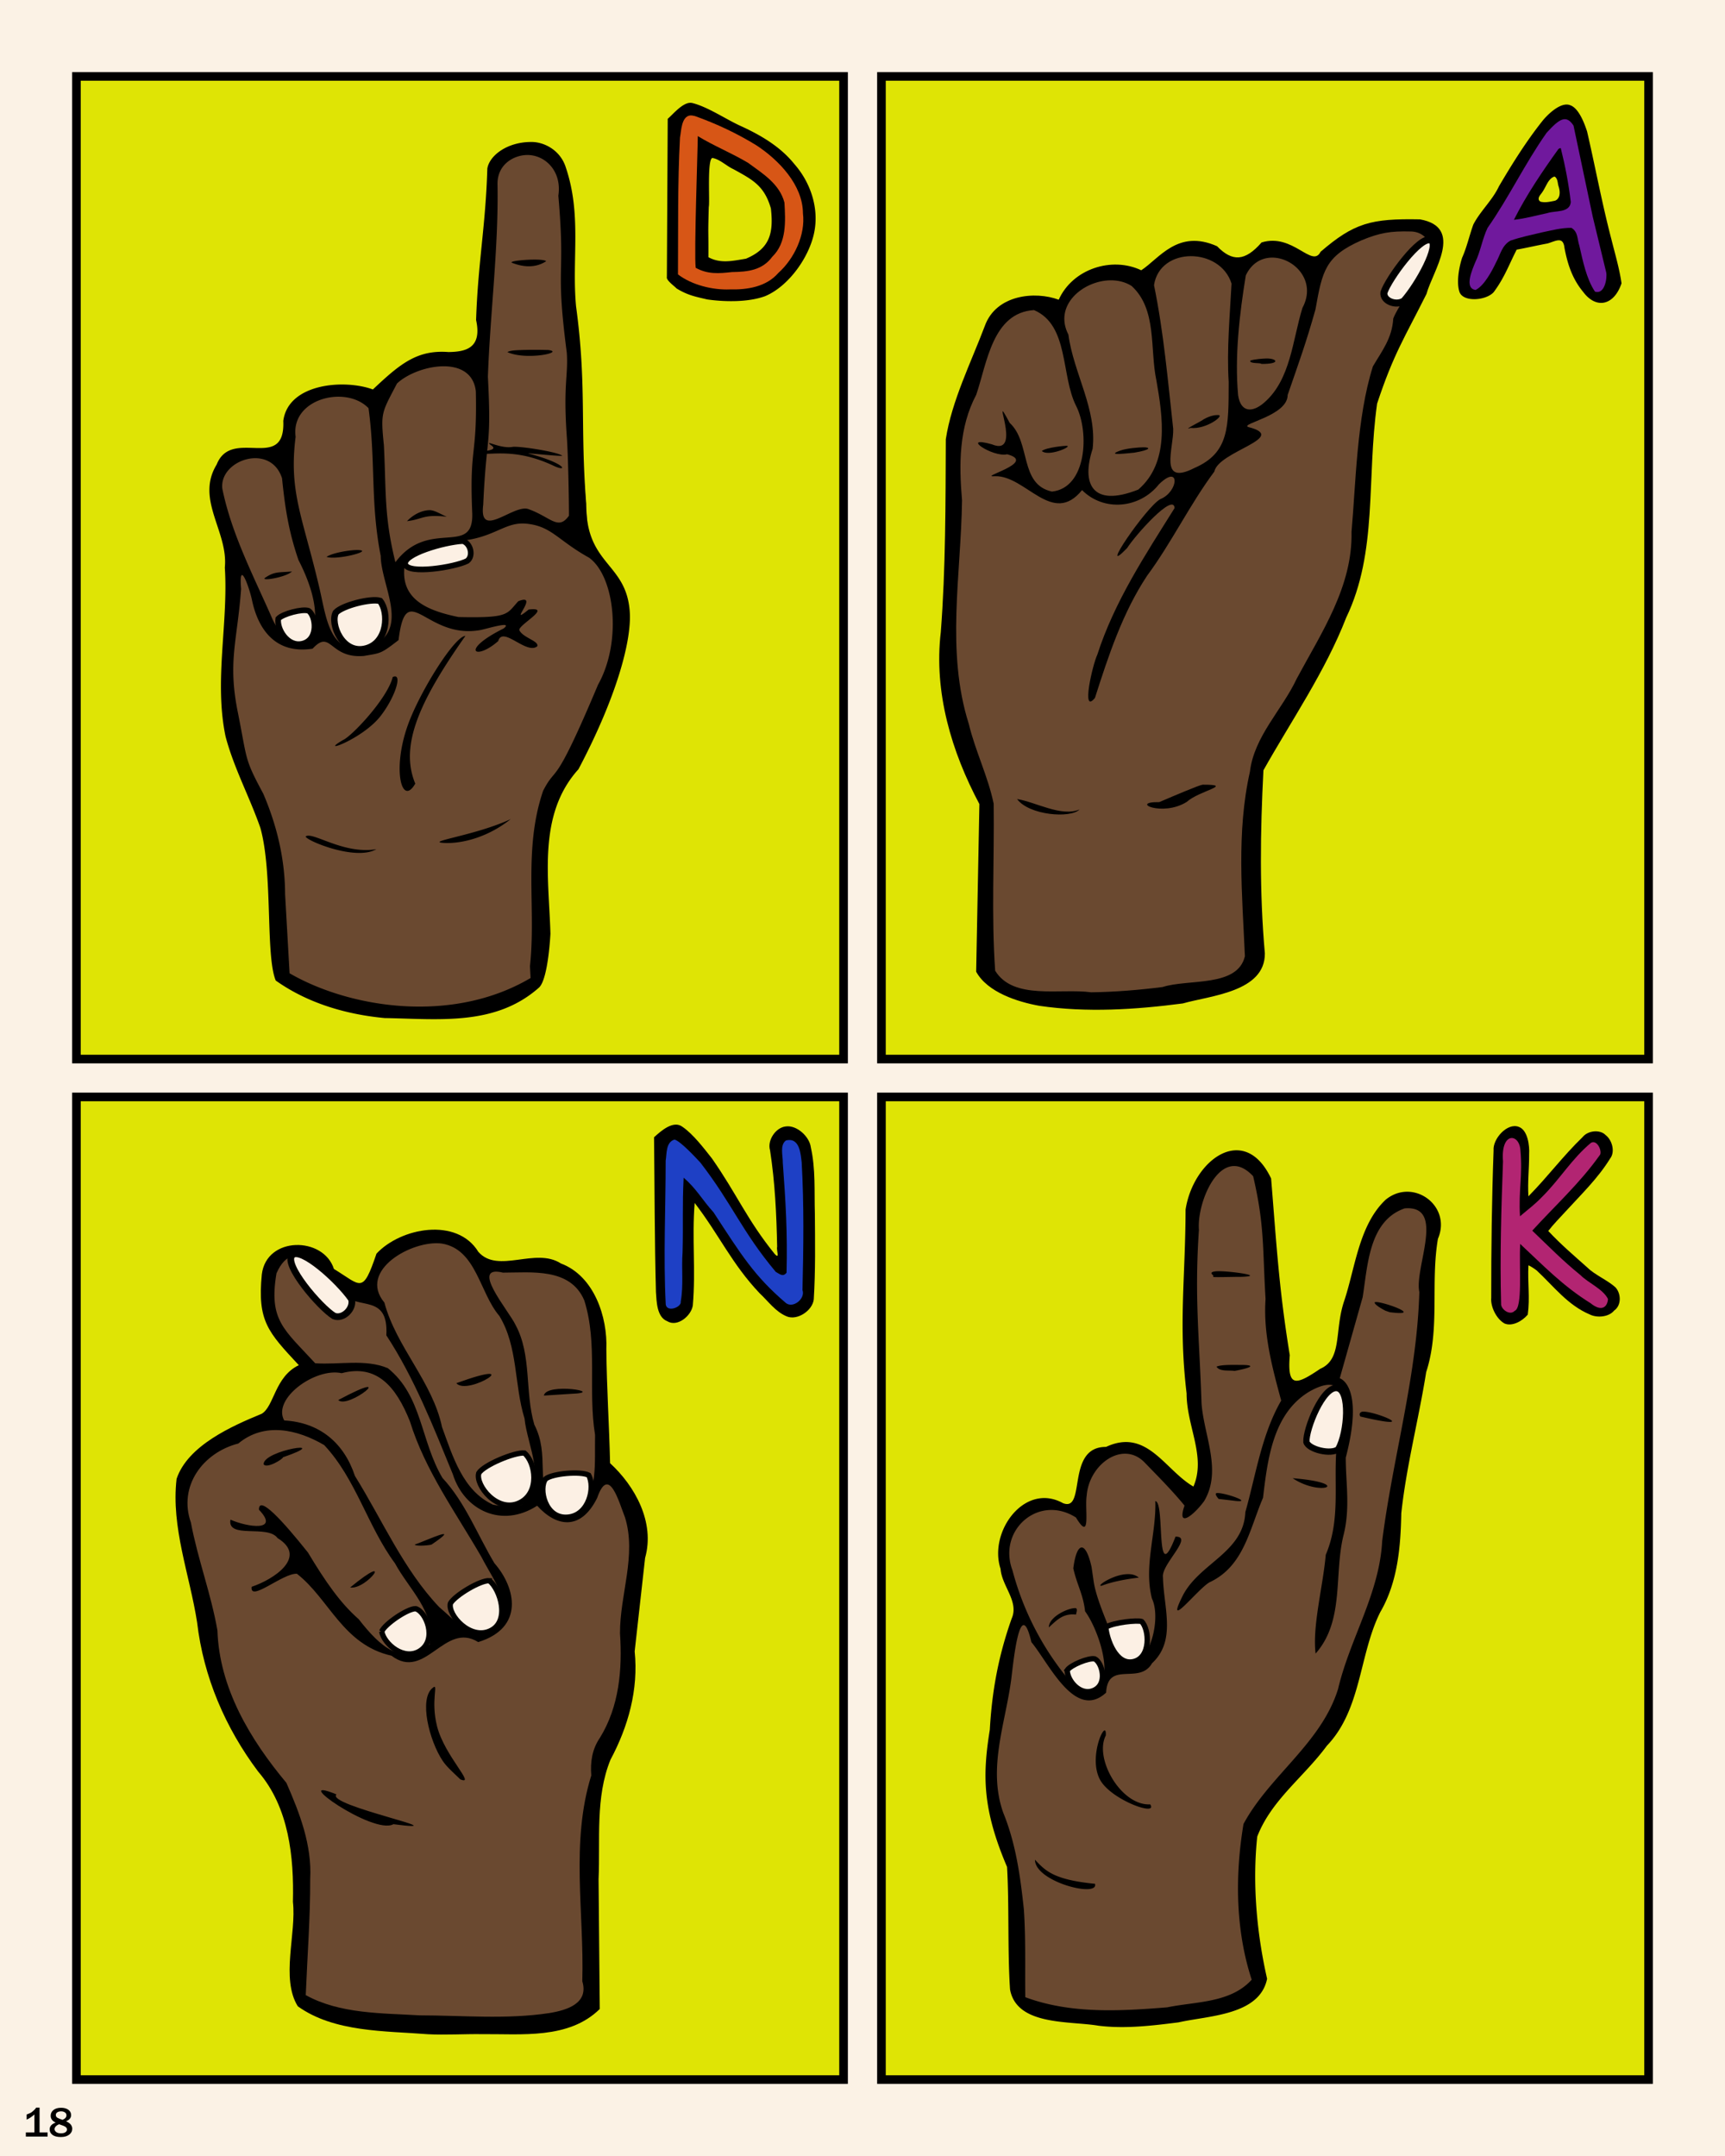 <svg xmlns="http://www.w3.org/2000/svg" width="600" height="750" viewBox="0 0 600 750" xmlns:v="https://vecta.io/nano"><rect x="0" y="0" width="600" height="750" fill="#333333" stroke="none"/><style><![CDATA[.B{fill-opacity:.98}.C{stroke:#000}.D{fill:#dfe405}.E{stroke-width:3}.F{fill:#6a4930}.G{fill:#fff3e7}]]></style><path d="M0 0h600v750H0z" fill="#fff5e8" paint-order="fill markers stroke" class="B"/><path d="M306.589 381.589h266.822V723.41H306.589z" paint-order="fill markers stroke" class="C D E"/><path d="M16.553 743.253h-7.56v-1.454h2.974v-6.236q-1.483 1.295-2.698 1.78v-1.78q1.237-.47 1.548-.666.311-.203.912-.738.601-.543.846-.984h1.187v8.624h2.793zm2.807-4.877q-1.736-.796-1.736-2.366 0-1.215.955-1.997.962-.789 2.684-.789 1.57 0 2.518.702.955.702.955 1.859 0 1.411-1.758 2.142 2.149.919 2.149 2.597 0 1.244-1.078 2.062-1.071.818-2.894.818-1.924 0-2.908-.752-.977-.76-.977-1.903 0-1.628 2.091-2.373zm2.388-.962q1.367-.564 1.367-1.57 0-.658-.557-1.02-.557-.362-1.288-.362-.76 0-1.31.326-.543.326-.543.948 0 .644.593.984.593.34 1.736.695zm-1.165 1.548q-.724.26-1.165.724-.441.456-.441.977 0 .535.55.991.557.456 1.707.456.955 0 1.505-.369.557-.376.557-.955 0-.499-.463-.875-.456-.376-2.25-.948z" paint-order="fill markers stroke"/><path d="M426.738 403.935l-8.061 6.334-4.414 14.971 1.344 54.531 4.222 32.629-4.031 11.708-20.537-20.345-14.203 1.919-4.606 7.677-1.344 13.051-12.476-3.647-10.364 6.526-3.455 11.516 6.334 19.193-6.526 26.487-3.455 32.053 1.152 12.859 6.142 18.234 2.879 45.104 5.374 4.223 31.285 2.687 35.891-4.99 9.789-8.253-5.374-26.679 1.919-27.446 29.558-36.275 19.001-56.428 4.606-37.235 7.677-41.074 2.879-40.69-7.677-4.99-9.405 4.798-5.758 12.668-3.263 18.426-4.798 12.284-2.303 12.284-17.658 6.91-3.647-12.284-5.566-65.855z" paint-order="fill markers stroke" class="F"/><path d="M412.373 420.8c-.071 24.145-2.502 39.891.358 63.943.003 11.431 6.853 21.972 2.374 32.387-9.952-5.757-16.163-20.456-30.397-13.797-14.104-.1-6.796 22.769-14.973 19.566-13.334-7.413-25.975 9.948-21.714 22.852.421 5.985 6.488 11.364 3.868 17.283-4.696 13.233-6.857 25.461-7.609 38.68-2.528 15.753-2.646 27.486 5.998 47.729.77 13.089.144 29.484 1.04 42.64 2.323 12.679 20.62 10.87 30.746 12.594 9.31 1.144 18.624 0 27.866-1.164 10.346-2.354 28.206-2.39 30.801-15.164-3.608-15.842-5.162-33.162-3.431-49.454 4.918-12.751 16.233-20.732 24.212-31.603 12.091-12.605 11.178-31.653 18.574-46.472 6.118-10.474 7.093-22.876 7.32-34.403 1.764-16.436 6.066-32.753 8.659-49.109 4.89-15.04 1.454-30.96 4.085-46.373 4.921-11.521-8.697-21.383-18.199-13.579-9.368 8.871-10.588 23.964-14.488 35.446-3.364 10.166-.51 19.99-8.243 23.358-8.34 5.621-11.553 6.83-10.6-4.726-3.772-23.183-4.585-38.124-6.494-61.476-9.336-19.681-27.107-6.448-29.754 10.843zm16.715-15.172c2.106-.063 4.396.969 6.794 3.546 4.025 17.243 3.249 25.091 4.312 42.701-.841 12.117 2.322 23.844 5.438 35.337-6.833 11.856-8.797 25.825-12.462 38.777-.604 14.06-15.841 17.693-21.708 28.947-6.6 13.088 4.984-2.047 9.217-4.496 11.992-5.573 13.898-18.381 18.633-29.419 1.601-13.375 3.435-29.458 16.26-37.017 16.523-9.283 11.277 12.204 9.201 21.059-.775 12.15 1.358 24.095-3.639 35.795-.976 11.083-4.699 24.784-3.532 34.363 10.194-11.51 6.261-27.852 9.799-41.534 2.263-9.387.692-17.729.69-26.619 6.598-25.161-2.091-27.61-2.091-27.61l7.971-28.208c1.77-11.029 2.14-26.555 14.61-30.895 14.467-1.23 3.307 20.593 5.101 29.087-.82 29.369-9.27 57.683-12.927 86.688-.955 18.22-11.21 33.899-15.326 51.365-5.839 18.931-23.833 30.151-32.906 47.011-2.965 17.859-2.82 36.841 2.852 54.167-7.391 8.161-19.412 7.557-29.401 9.617-16.437 1.323-33.588 2.329-49.354-3.528-.127-10.236.209-20.49-.507-30.709-1.244-11.5-2.765-22.669-7.149-33.447-5.507-15.509.786-31.122 2.789-46.547.698-5.642 3.049-29.719 6.992-12.815 6.159 7.396 15.202 27.487 25.994 17.568.603-11.315 11.562-2.543 15.972-10.214 8.549-7.961 4.021-19.279 3.796-29.962-.626-4.454 10.814-14.214 4.369-14.084-7.22 18.739-3.502-12.111-7.024-12.357.365 11.458-4.093 22.556-1.165 33.925 3.908 8.064-2.571 29.834-11.796 18.677-2.178-7.132-7.329-17.315-8.466-24.52l-.738-5.11c-2.044-9.279-5.15-9.111-6.365.41 1.32 5.877 3.434 9.002 4.096 14.945 5.429 7.352 12.992 30.817-2.35 27.624a99.38 99.38 0 0 1-22.903-41.878c-5.249-13.907 9.076-26.652 22.077-18.382 5.393 8.931 2.97-2.978 3.742-7.638.864-11.011 12.621-19.275 20.148-11.496 4.738 4.896 9.56 9.719 13.882 14.99-2.833 8.11 3.143 3.469 6.829-1.571 6.307-10.645-.115-22.777-.918-34.016-.775-23.468-2.488-36.887-.905-60.345-.624-7.749 4.544-21.953 12.063-22.18zm-5.462 36.583c-1.865.042-3.035.431-1.618 1.45v.563c1.276.134 8.213-.095 9.497-.046 9.346-.275-3.777-2.059-7.879-1.967zm54.786 10.738c-.822.099.232 1.332 3.456 2.998l1.511.523c12.338 1.58-2.5-3.817-4.967-3.52zm-46.353 21.871c-2.793-.009-7.281-.175-8.917.602 1.11 1.815 4.438 1.154 6.248 1.478 7.416-1.393 6.26-2.071 2.669-2.081zm42.148 16.228c-1.112-.011-1.65.866-1.027 1.716 21.427 5.033 5.844-1.669 1.027-1.716zm-24.599 23.168c10.001 6.666 21.225 1.712 0 0zm-26.165 5.153c-1.159-.015-.289 1.229.429 2.06l4.745.552c8.153 1.145-1.696-2.566-5.174-2.612zm-29.693 28.332c-5.341-.975-13.165 4.419-10.5 3.905 3.551-1.375 8.59-2.319 12.86-2.802-.424-.373-1.298-.91-2.36-1.104zm-19.766 11.704c-2.758.023-9.214 3.143-9.169 6.711 2.894-2.657 5.005-4.938 9.451-4.456.01-.388.798-2.265-.282-2.256zm10.632 44.332c.451-6.687-6.362 7.051-2.045 15.279 3.695 7.043 20.384 13.049 17.502 8.663-10.098.544-19.573-15.922-15.457-23.942zm-24.625 43.195c-.023 7.705 22.282 13.323 20.881 8.381-14.252-1.403-17.198-4.443-20.881-8.381z"/><g class="C G B"><path d="M371.211 580.997c-.069 3.455 4.341 9.021 9.088 7.101 5.149-2.083 3.083-9.728.496-11.023-2.107-.467-8.319 2.114-9.585 3.922zm13.406-14.981c.395 4.485 3.618 13.251 9.503 12.043 6.386-1.311 5.641-11.428 2.934-14.006-1.52-.477-9.375.253-12.437 1.963z" paint-order="fill markers stroke" stroke-width="1.867"/><path d="M465.483 504.102c3.306-5.949 4.165-20.485-.372-21.222-4.921-.799-10.965 14.27-10.706 18.743.767 2.621 8.642 4.536 11.077 2.478z" paint-order="fill markers stroke" stroke-width="2.19"/></g><path d="M523.317 460.4c-2.808-1.552-4.92-5.841-4.63-8.919-.018-17.093.204-34.192.82-51.274-.354-4.026 4.782-9.772 8.761-8.212 3.119 1.103 3.79 6.564 3.606 9.471.029 5.191-.57 9.515-.254 14.694 6.844-6.943 11.891-13.875 18.904-20.658 1.846-2.277 6.061-2.629 7.926-.674 2.368 1.803 3.388 5.925 1.598 8.18-4.208 6.854-10.065 12.485-15.458 18.389-2.043 2.25-4.217 4.404-6.064 6.819 4.527 4.824 8.659 8.312 13.599 12.713 2.604 2.605 7.223 4.469 9.861 6.993 1.905 2.18 2.011 6.189-.521 7.96-1.94 2.367-6.039 2.584-8.432 1.409-7.748-3.268-12.501-9.722-18.531-15.344-.623-.481-2.435-1.723-2.876-1.751-.314 6.007.586 11.165-.231 17.133-2.134 2.471-5.58 4.148-8.077 3.071z"/><path d="M522.782 403.99c-.606 16.531-1.108 33.098-.657 49.636-.1 1.711 2.974 4.196 4.727 2.374 2.825-1.101 1.484-14.949 1.91-23.281 8.206 7.674 14.832 14.612 24.44 20.597 4.089 3.316 5.935 1.117 6.098-1.441-1.721-3.484-6.893-5.599-9.542-8.28-6.253-5.063-10.983-9.938-16.796-15.489 7.863-8.634 16.622-16.58 23.382-26.146 1.212-1.061-.725-5.704-2.955-4.416-6.63 5.495-10.813 12.646-16.911 18.709-2.813 2.931-4.69 4.195-7.785 6.85-.547-9.309.989-13.924.132-23.194-.499-5.728-6.878-6.182-6.043 4.083z" fill="#b22572" paint-order="fill markers stroke"/><path d="M26.589 381.589h266.822V723.41H26.589z" paint-order="fill markers stroke" class="C D E"/><path d="M95.166 440.154l-1.908 11.636 2.671 9.729 13.162 14.879-9.156 6.867-6.486 12.59-14.116 5.341-11.827 7.821-3.434 9.919.572 11.636 12.781 57.228L91.16 612.41l9.919 14.307 4.197 18.694-.572 48.834 9.919 5.723 40.822 4.197 38.724-1.908 10.873-6.677.191-70.581 3.434-14.879 8.012-19.267 1.145-17.168-.191-12.399 4.197-27.279-6.867-16.978-6.677-5.151-.572-51.696-5.151-12.781-9.729-6.677-26.325.191-6.867-8.393-12.399-2.098-14.307 7.249-5.914 13.162-9.729-5.914-10.301-8.966-7.44-.382z" paint-order="fill markers stroke" class="F"/><path d="M148.823 707.638c-14.929-1.179-32.576-.641-45.24-9.712-6.01-9.682-.436-25.318-1.695-36.318.374-15.504-1.317-32.837-12.097-45.338-11.409-15.2-19.014-32.9-21.233-51.903-2.559-16.53-9.107-33.043-7.138-49.918 3.894-11.636 19.345-18.416 29.6-22.64 4.382-2.617 4.515-12.888 12.917-16.912-10.76-11.569-14.44-15.336-12.872-31.562 1.593-13.394 21.469-13.262 25.081-1.911 9.572 5.842 9.944 8.963 14.807-5.323 8.426-9.06 28.014-12.764 35.439-.613 6.86 7.757 19.81-1.738 28.694 4.024 11.619 4.347 16.276 18.726 15.818 29.852.135 13.772.973 25.862 1.299 39.63 8.622 7.928 15.685 20.538 12.178 32.957l-3.629 32.505c1.36 13.292-2.222 26.115-8.415 37.699-5.326 13.079-3.523 27.767-4.14 41.558l.413 45.15c-10.787 10.622-27.207 8.618-41.12 8.748-5.851-.076-12.824.343-18.667.027zm42.097-7.335c6.339-1.019 13.933-3.385 11.619-11.098.69-23.841-4.115-48.327 3.121-71.579-.372-4.728.291-9.126 3-13.099 6.732-10.903 7.827-23.822 6.991-36.324-.083-13.453 5.852-27.159 1.73-40.385-2.145-5.442-5.633-18.386-9.675-6.724-5.778 11.618-14.278 9.982-20.864 2.697-12.331 7.971-25.427 1.578-29.345-10.979-6.644-16.234-13.36-33.407-23.118-48.296.833-14.877-10.318-8.495-14.972-14.512-5.057-5.919-16.724-21.917-23.243-7.046-2.758 16.389 2.667 19.508 13.471 31.271 8.39.59 17.389-1.569 25.254 1.706 11.965 9.58 11.339 25.238 19.01 38.187 7.917 8.49 12.207 19.873 18.076 29.668 7.469 8.523 10.513 22.46-5.641 27.435-11.715-7.321-18.357 13.701-30.18 4.733-16.89-3.788-21.657-19.758-32.881-28.501-4.891-.281-16.487 10.079-15.739 4.532 7.583-2.516 19.694-10.39 8.998-16.953-3.459-4.797-17.564.46-16.376-6.402 5.899 2.621 17.304 4.289 9.911-3.459-.076-5.284 8.308 3.926 17.035 14.873 6.134 10.217 11.291 17.636 17.66 23.207 7.48 9.64 15.232 16.567 24.656 8.78 2.297-11.09-7.218-19.237-12.034-28.209-9.541-12.891-13.536-29.325-24.608-41.121-9.339-5.495-20.831-8.09-29.893-.551-12.304 3.164-20.931 14.827-16.488 27.47 2.377 12.702 7.029 24.863 9.232 37.559.671 20.124 11.434 37.967 23.986 53.01 4.621 10.526 8.918 21.63 8.279 33.454.044 13.465-.999 27.002-1.544 40.385 11.826 6.548 26.317 6.25 39.57 7.042 14.951.02 30.193 1.462 45.002-.773zm-54.083-65.728c-6.943 3.937-37.244-17.514-19.802-10.363-4.102 3.789 44.58 13.54 19.802 10.363zm13.75-47.49c2.089-1.724-.908 4.321 1.454 13.52 2.645 10.3 13.701 20.694 8.071 18.377-2.057-2.031-4.593-4.157-6.093-6.374-4.75-7.073-8.423-21.808-3.432-25.523zm-28.804-34.85c16.005-13.13 5.858.872 0 0zm-30.097-42.864c-.141-4.971 25.119-8.758 6.747-2.432.019.621-5.712 4.108-6.747 2.432zm75.11 59.467c15.004-7.085 5.488-17.757.637-27.262-8.879-15.39-19.54-29.957-24.845-47.116-4.78-11.98-11.444-20.043-23.743-16.772-9.125-2.043-24.225 8.839-19.989 16.436 12.362.699 20.784 7.805 24.602 19.317 9.532 15.3 16.841 32.498 29.306 45.608 5.192 4.407 4.679 5.108 14.032 9.79zm-22.575-31.516c4.425-1.543 16.806-7.406 5.917-.036-.276.235-5.341.748-5.917.036zm-26.574-50.292c21.976-11.742 3.396 3.431 0 0zm84.033 39.506c6.259-8.239 5.121-17.076 5.3-27.369-2.532-15.486 1.021-31.674-3.747-46.795-4.864-11.479-18.449-9.659-28.282-9.667-11.883-2.885 2.041 13.269 4.35 18.162 5.728 10.561 3.192 23.334 6.548 34.714 5.542 10.823.114 20.205 6.49 29.647 1.928 3.454 6.235 2.058 9.342 1.307zm-12.509-41.058c.829-4.715 22.264-1.048 9.402-.607zm-7.805 37.959c9.541-7.013 1.966-20.558 1.081-29.988-3.638-11.725-2.214-24.922-8.751-35.67-6.939-8.102-7.975-23.187-20.009-25.186-10.137-1.369-29.362 9.277-19.986 20.535 4.094 15.416 16.754 27.57 20.037 43.269 3.733 10.197 7.253 22.206 17.724 27.015 3.238.638 6.685.917 9.905.025zm-22.65-42.271c25.359-9.209 4.021 4.643 0 0z"/><g class="C G B"><path d="M122.251 451.899c-4.655-6.659-17.554-18.182-20.59-15.306-3.293 3.119 9.657 18.245 14.522 21.199 3.156 1.271 7.036-2.623 6.068-5.893z" paint-order="fill markers stroke" stroke-width="2.34"/><path d="M132.77 567.525c.799 4.414 7.84 10.365 13.388 6.703 6.017-3.973 2.034-13.632-1.591-14.616-2.801-.053-10.651 5.287-11.798 7.913zm37.474-17.65c3.753 3.023 7.16 13.838.582 17.287-7.139 3.743-15.233-5.435-14.145-9.415 1.513-2.714 10.425-8.114 13.563-7.872zm12.157-44.407c3.909 3.324 5.469 13.801-1.63 17.285-7.705 3.781-15.506-6.087-14.235-10.292 1.688-2.846 12.532-7.34 15.865-6.993zm22.349 7.679c2.317 4.225.178 13.941-7.218 14.621-8.026.738-10.275-10.039-7.752-13.303 2.434-1.932 12.161-2.739 14.97-1.318z" paint-order="fill markers stroke" stroke-width="1.856"/></g><path d="M232.112 459.621c-3.724-1.454-3.717-6.96-3.956-10.129-.48-17.953-.455-35.913-.662-53.87 2.348-2.14 6.718-6.091 9.919-3.618 3.699 2.521 7.524 7.565 10.231 11.001 8.695 12.431 12.12 21.205 21.801 33.195 1.938 2.071.534-1.251.869-2.506-.224-11.224-.753-22.465-2.476-33.571-1.034-3.343 1.922-7.917 5.497-8.274 3.833-.533 8.254 3.565 8.695 7.287 1.697 7.538 1.174 15.334 1.402 23.003.074 9.969.232 19.962-.383 29.911-.472 3.88-5.696 7.361-9.328 5.905-3.959-1.6-6.498-5.288-9.531-8.109-9.676-10.223-14.003-20.229-22.566-31.386-.99 12.471.424 23.218-.644 35.675-.547 3.581-5.343 7.628-8.868 5.486z"/><path d="M234.623 396.417c-3.075.89-2.674 4.926-3.085 7.326-.002 16.676-.826 33.374.021 50.025.391 2.858 5.564 1.009 5.219-.999 1.019-5.747.21-11.376.639-17.175.269-9.746-.123-16.17.37-25.908 4.554 3.913 6.38 7.636 10.397 12.036 9.597 14.708 14.145 22.177 25.251 31.62 2.557 1.848 6.753-1.647 5.687-4.574.359-14.808.558-29.637-.277-44.433-.339-2.488-.543-8.856-5.473-7.603-2.216 1.59-1.022 5.448-1.1 7.687 1.031 13.948 1.644 24.33 1.312 38.318-1.288 1.621-2.404.417-3.759-.301-11.865-14.177-15.002-23.461-26.232-38.031-1.433-1.513-6.793-7.389-8.97-7.989z" fill="#1e40c5" paint-order="fill markers stroke"/><path d="M306.589 26.589h266.822V368.41H306.589z" paint-order="fill markers stroke" class="C D E"/><path d="M346.645 112.018l-13.273 39.496-3.024 84.708 13.777 43.826-.336 59.07 11.593 7.276 43.347 1.039 31.586-6.756 4.872-6.756 1.176-67.732 29.738-54.566 5.88-20.094 6.72-55.489 3.192-13.165 7.505-14.882 5.264-13.265 4.2-7.622-4.032-8.142-11.425 1.213-16.362 4.273-9.68 6.781-15.121-4.85-12.265 8.142-14.449-8.315-12.097 5.37-6.216 6.409-13.945-2.598-10.081 5.197-4.872 7.968-11.929-2.598z" paint-order="fill markers stroke" class="F"/><path d="M493.896 76.307c-17.017-.326-22.866 1.229-34.556 11.271-2.939 5.909-9.614-6.608-20.535-3.233-5.739 6.575-10.154 6.795-15.483 1.304-13.664-6.062-20.071 4.269-26.366 8.369-10.257-4.88-23.87-.48-28.709 10.243-8.188-3.055-21.751-1.803-25.691 9.1-4.683 12.448-11.58 26.2-13.58 39.447-.101 22.393-.034 44.745-1.74 67.066-2.484 20.92 3.736 41.641 13.422 59.833l-1.122 58.322c3.933 7.175 14.41 10.492 21.955 11.859 16.516 2.424 33.447 1.333 49.939-.828 9.482-2.718 28.624-3.966 28.521-17.418-1.899-21.171-1.596-42.435-.498-63.679 9.585-17.104 21.445-34.218 28.791-53.112 11.012-22.946 7.041-48.109 10.748-74.449 5.793-17.483 9.602-22.975 17.183-38.159 2.11-7.907 13.269-23.183-2.279-25.939zm-3.253 4.211c6.07.083 9.516 6.261 3.385 13.197-4.059 8.816-7.679 12.685-9.417 17.093-.406 6.891-3.894 11.212-7.077 16.639-5.679 17.914-5.966 41.284-7.438 57.545.414 19.062-10.494 35.125-19.06 51.094-5.1 10.907-14.796 20.013-16.28 32.372-4.744 21.093-2.679 42.793-1.744 64.183-2.592 10.934-19.662 7.802-28.656 10.72-8.233 1.033-16.515 1.713-24.811 1.824-10.757-1.472-27.074 2.827-33.401-7.512-1.35-19.297-.265-38.727-.519-58.083-1.931-9.414-6.395-18.339-8.65-27.756-8.013-25.307-2.694-51.898-2.357-77.803-1.083-12.587-1.092-25.311 4.947-36.721 3.756-11.061 5.654-28.546 20.091-29.443 12.234 5.236 9.308 22.76 14.632 33.303 4.688 9.204 3.706 28.56-8.387 29.831-11.421-2.497-7.26-17.057-14.693-23.88-7.396-13.716 5.086 12.129-6.211 7.445-11.35-3.191.359 4.662 5.323 3.461 10.815 2.893-10.747 8.14-4.175 7.63 10.683-.25 19.909 17.56 30.223 4.83 7.554 7.59 20.027 6.437 26.738-2.009 7.517-7.342 6.856 2.603.483 5.155-4.882 2.637-22.138 28.006-11.566 17.038 3.018-4.692 16.256-19.468 16.525-13.923-10.171 16.271-20.91 32.472-26.881 51.015-1.589 3.294-5.744 21.063-.816 15.02 4.705-14.702 9.583-29.56 18.117-42.478 8.573-11.583 14.815-24.73 23.415-36.272 1.41-7.091 26.305-11.812 11.753-15.502-2.82-1.165 13.777-3.896 13.746-11.141 3.894-11.261 6.445-18.242 9.671-29.747 2.387-13.397 3.364-18.5 16.048-24.062 6.3-2.599 10.108-3.249 17.041-3.058zm-76.497 8.592c5.995-.041 12.236 3.19 14.214 9.547-.588 11.327-1.69 22.808-.99 34.241-.045 15.562.238 24.617-11.877 29.881-12.671 6.497-7.178-6.997-7.422-13.626-1.857-16.678-3.3-33.506-6.672-49.954 1-6.734 6.751-10.047 12.747-10.089zm28.077.505c7.708-.213 15.918 8.008 10.795 17.5-3.443 11.148-4.071 24.901-13.228 32.875-4.117 3.623-8.196 3.579-9.135-2.443-1.254-13.6.486-28.311 2.665-41.741 1.998-4.255 5.398-6.094 8.902-6.191zm-56.102 7.899c2.668-.052 5.282.553 7.491 1.965 8.931 8.179 6.278 21.926 8.615 32.876 2.233 12.73 4.617 28.546-6.297 37.953-16.19 6.407-19.825-2.151-15.887-14.167 1.589-13.776-6.63-26.273-8.424-39.742-5.226-10.124 4.974-18.699 14.502-18.886zm54.327 27.188c-1.211.031-4.191.24-5.576.744-.359 1.205 3.806.65 3.831 1.152 7.087.055 5.38-1.989 1.745-1.896zm-16.721 19.682c-.794-.012-2.405-.003-5.088 1.487-.279.415-7.859 4.116-4.527 2.996 5.468.584 11.997-4.447 9.616-4.483zm-52.531 10.718c-.515-.123-7.194.523-8.823 1.771 2.108 2.094 10.367-1.403 8.823-1.771zm26.605.497c-1.459-.001-5.809.317-8.088 1.125-5.644 1.993 2.948.889 4.783.747 5.896-.982 5.737-1.87 3.305-1.872zm20.534 117.362c-1.203.126-9.371 3.611-15.108 6.063-10.593-.141 1.096 5.254 9.552-.069 4.337-3.934 16.74-5.994 5.557-5.994zm-64.566 5.003c4.135 5.655 18.641 6.826 21.742 3.613-6.332 2.713-15.34-2.618-21.742-3.613z"/><path d="M488.325 104.722c5.098-5.792 12.757-19.672 9.347-21.192-3.698-1.649-14.708 13.4-16.298 18.2-.43 2.913 4.133 4.786 6.951 2.992z" paint-order="fill markers stroke" stroke-width="2.455" class="B C G"/><path d="M544.893 36.367c-3.022.011-6.698 3.619-8.302 5.589-5.713 7.174-10.581 14.978-15.222 22.864-2.276 4.875-6.453 8.534-8.907 13.288-1.387 3.815-2.232 7.827-3.901 11.556-1.033 3.187-2.022 8.362-.962 11.767 1.179 3.821 9.346 3.167 11.969.17 3.731-5.045 5.141-9.193 7.964-14.751 3.894-.721 6.908-1.441 10.801-2.165 2.93-.89 5.404-2.56 5.843 1.623 1.095 5.673 2.719 10.678 6.478 15.226 4.6 6.159 10.765 4.699 13.357-2.971-.756-5.25-2.294-10.357-3.571-15.499-3.228-12.353-5.537-24.912-8.415-37.344-.863-2.624-2.823-8.095-5.889-9.122-.397-.161-.815-.233-1.247-.231zm-4.257 25.071c.242-.006.407.22.561.379.601.775.609 1.795.827 2.711.317.99.569 2.037.422 3.083-.094.98-.709 1.984-1.704 2.246-1.459.268-2.953.66-4.442.393-.545-.024-1.044-.413-1.111-.972-.063-.65.365-1.218.73-1.714.879-1.054 1.459-2.309 2.113-3.505.584-1.078 1.358-2.179 2.555-2.617a.39.39 0 0 1 .05-.005z"/><path d="M537.945 46.198c-7.578 10.745-13.001 22.317-20.533 33.088-1.842 3.853-2.436 8.166-4.305 12.016-.946 2.38-3.981 9.038.153 9.56 2.91-1.389 5.67-6.531 7.097-9.556 1.557-2.832 2.015-5.891 5.004-7.595 3.842-1.323 7.012-1.904 10.959-2.873 3.675-.74 6.508-1.59 10.261-1.58 2.359 1.433 1.969 3.846 2.762 6.225 1.193 5.19 2.425 11.485 5.423 15.96 3.383 1.143 4.297-4.695 3.926-6.646l-4.707-19.467-6.675-31.646c-2.57-3.928-4.921-2.376-9.366 2.513zm4.933 5.331c1.543 6.171 2.747 12.45 3.482 18.763-.341 3.833-5.404 2.925-8.099 3.824-3.88.83-7.724 1.927-11.681 2.345 4.35-8.654 9.808-16.706 15.437-24.561.227-.224.537-.376.861-.372z" fill="#70199d" paint-order="fill markers stroke"/><path d="M26.589 26.589h266.822V368.41H26.589z" paint-order="fill markers stroke" class="C D E"/><g transform="matrix(.981 -.051 .051 .981 -624.759 -1068)"><path d="M645.923 1293.677l5.55 29.394-4.933 47.483 6.783 32.683 6.167 16.65.822 49.128 16.855 8.839 25.489 5.755 29.6-.206 18.911-8.839 2.261-50.977 5.55-16.855 9.661-12.128 16.239-34.944 1.644-17.472-9.661-23.639-2.194-103.265-.411-25.114-8.941-8.804-10.689.206-4.728 7.811-8.047 65.949-20.967-.617-11.305 6.783-5.961 6.167-9.25-4.317-13.567 1.028-6.783 6.578-2.261 11.305-19.207 1.029z" paint-order="fill markers stroke" class="F"/><path d="M763.828 1178.746c-8.364-.428-14.904 3.986-15.908 8.59-1.657 20.338-5.017 32.98-6.759 53.353 1.664 10.098-4.259 11.057-10.348 10.825-11.082-1.431-17.381 3.324-27.422 11.844-9.874-4.231-29.821-3.753-32.262 9.474-.171 18.463-18.358 1.052-24.359 14.21-8.217 12.001 2.924 23.872.996 36.567.233 19.94-5.94 39.776-2.85 59.759 2.365 11.328 7.398 21.854 10.626 32.96 3.655 16.17-.594 45.233 2.633 54.279 11.004 8.71 24.514 13.329 37.858 15.275 19.208 1.32 38.912 4.923 55.064-7.915 3.465-2.754 5.072-18.876 5.072-18.876.471-19.869-2.401-42.366 12.935-57.647 15.007-25.186 21.228-44.702 21.033-54.801-.339-17.56-14.692-17.089-13.417-38.987-.73-27.892 2.389-41.85.043-69.943-.689-16.853 3.76-32.133-1.076-49.346-1.625-6.279-7.33-9.489-11.857-9.622zm-2.024 4.519c6.582.012 12.55 6.199 10.728 14.993 1.07 29.945-2.396 23.422.1 55.667.125 8.333-1.924 11.025-1.525 30.315.099 6.017-.375 21.357-.703 27.368-4.136 5.245-6.548.03-14.37-3.146-5.266-1.83-18.018 10.126-15.741-2.304 2.443-25.3 4.022-19.709 3.998-45.162 1.963-22.412 6.189-45.54 6.941-67.943.275-6.914 6.069-9.796 10.572-9.787zm5.221 37.928c-1.004-1.284-14.127-.956-12.05-.045 2.269.996 7.183 2.854 12.05.045zm-39.828 35.248c6.386-.157 12.134 2.339 12.564 9.461-.71 23.393-3.251 18.943-3.506 42.38.119 16.759-15.292 1.213-28.079 16.595-3.176-16.461-1.953-24.802-1.918-41.594-.575-11.779-.218-11.432 5.764-21.585 3.411-2.915 9.542-5.119 15.176-5.257zm27.7-4.316c-1.438 0-2.612.137-3.26.487 6.462 3.401 20.49 1.123 14.523.018 0 0-6.126-.507-11.263-.506zm-65.288 13.145c4.543-.112 9.099 1.388 11.896 4.629 1.59 19.118-1.133 33.304 1.592 52.448-.404 10.515 8.808 25.821-4.202 31.54-15.997 4.39-16.003-10.397-18.172-21.904-4.519-24.95-9.002-33.941-5.524-53.304-.7-8.555 6.838-13.222 14.41-13.409zm-19.976 27.824c.506 10.057 1.255 18.527 4.308 29.207 12.785 28.371-2.672 36.91-10.062 20.996-5.843-15.598-13.059-31.031-15.55-47.615-.651-10.23 17.921-15.46 21.305-2.589zm82.074-6.86c-4.32.524-9.908-3.22-7.759-1.133 3.611 2.478-3.868 1.773-4.413 2.701 3.74 1.296 12.553-1.561 26.406 5.888 5.01 2.694 4.511-.651-8.755-4.824-1.131-.356 12.647 1.894 11.902 1.342-2.095-1.544-15.255-4.231-17.381-3.973zm-30.752 20.844c-4.587.035-7.91 3.478-7.91 3.478 5.662-.36 5.727-2.225 14.143-.829-2.388-1.143-4.296-2.664-6.233-2.649zm32.222 6.415c.829.01 1.692.082 2.609.245 8.443 1.505 10.336 6.458 20.978 13.1 8.726 7.06 10.171 30.246.811 45.08-18.022 37.287-15.852 27.032-21.364 36.497-8.189 20.496-4.59 41.418-7.877 61.752v4.233c-28.799 15.039-64.703 7.188-85.133-6.107l-.133-28.043c.605-12.381-1.617-24.421-5.867-35.95-6.061-12.827-4.999-11.975-7.416-28.683-2.864-18.617 1.014-25.54 3.336-44.134-.313-10.933 2.826-.839 3.627 4.007 1.625 10.641 7.371 19.774 20.557 18.428 6.986-6.773 5.668 3.869 17.984 3.513 6.089-.743 5.89-.329 12.568-4.969 3.905-22.139 9.525.28 28.934-2.023 2.214-.263 12.323-2.889 8.417-.143-15.956 6.938-10.632 11.065-2.121 4.344 1.865-5.437 9.694 5.461 13.706 2.564.832-1.797-4.868-3.263-6.011-5.964-.748-1.768 12.588-7.839 3.635-7.187-8.287 6.121 4.674-5.918-3.497-3.135-4.46 4.337-3.343 5.843-21.445 4.492-10.94-2.857-20.432-7.346-18.071-19.394 1.816-2.851 12.067-6.534 22.397-7.664 9.412-.918 13.569-4.9 19.375-4.86zm-58.962 6.338c-3.109-.027-8.425.698-10.287 1.879 3.528 1.452 16.727-1.284 11.468-1.821a12.48 12.48 0 0 0-1.181-.058zm-22.768 6.411c-4.856.142-6.219-.331-9.59 1.706-2.011 1.239 7.161.346 9.59-1.706zm60.128 25.97c-3.843-.049-16.852 18.497-21.78 29.982-6.717 15.654-3.924 29.533 1.337 21.328-5.093-14.221 3.848-30.117 20.443-51.31zm-25.697 13.03c-.21-.001-.461.054-.754.171-2.292 7.569-15.714 20.306-18.757 21.378-9.464 4.892 6.799.18 13.687-7.745 5.187-5.968 8.307-13.795 5.824-13.805zm38.366 52.585c-12.712 5.137-30.753 6.388-24.219 7.185 4.847.591 14.588-.316 24.219-7.185zm-71.912 2.142c-.372-.011-.679.054-.917.211-.227 1.36 17.225 9.751 24.736 5.825-10.634 1.197-20.227-5.936-23.82-6.037z"/><g class="C G B"><path d="M702.042 1338.271c3.016 4.227 1.96 14.895-5.868 16.562-8.495 1.808-12.27-9.438-9.984-13.252 2.359-2.377 12.665-4.474 15.852-3.31z" stroke-width="2.288" paint-order="fill markers stroke"/><path d="M665.724 1342.68c-.759 3.622 2.776 10.356 8.154 9.278 5.832-1.169 5.178-9.626 2.712-11.502-2.125-.91-9.175.572-10.866 2.224zm66.638-24.066c-6.945.056-21.307 3.567-20.75 7.098.604 3.83 17.529 2.027 21.965.03 2.423-1.609 1.558-6.227-1.215-7.128z" paint-order="fill markers stroke" stroke-width="2"/></g></g><path d="M240.181 35.765c-2.819-.03-6.099 3.991-7.931 5.571l-.295 55.023c-.323 1.131 2.753 3.255 3.346 3.967 3.798 2.337 6.41 2.847 10.732 3.846 6.131.877 14.301.998 20.107-1.149 8.184-3.434 15.281-13.5 17.034-22.017 1.789-8.516-1.213-17.496-6.867-23.923-4.818-6.014-11.55-9.975-18.434-13.147-5.072-2.238-11.716-6.816-17.136-8.109a2.75 2.75 0 0 0-.557-.062zm7.585 19.191c2.535.367 5.03 2.873 7.344 3.899 6.727 3.705 10.747 5.749 13.026 13.657.94 8.437-.228 13.916-8.674 17.483-4.692.759-8.803 1.792-13.061-.521.046-11.314-.176-6.177.128-17.489.425-1.401-.64-16.501 1.236-17.029z"/><path d="M240.073 40.154c-3.14.412-3.095 5.474-3.551 7.67-.855 15.86-.609 31.752-.706 47.628 4.786 3.691 12.097 5.482 18.062 5.226 6.047.149 12.665-.888 16.843-5.716 5.55-4.954 9.492-13.325 8.563-20.754-.041-9.849-8.352-18.491-16.085-23.587-6.736-4.173-13.996-7.573-21.451-10.238-.546-.138-1.108-.253-1.675-.228zm2.633 7.183c5.305 3.28 11.503 5.758 17.458 9.282 5.198 3.809 10.996 7.363 12.687 13.858.36 6.451.816 13.931-4.213 18.815-3.487 4.721-8.452 5.271-14.047 5.352-4.674.525-8.475.795-12.608-1.483-.621-4.674.765-43.104.722-45.823z" fill="#d75616" paint-order="fill markers stroke"/></svg>